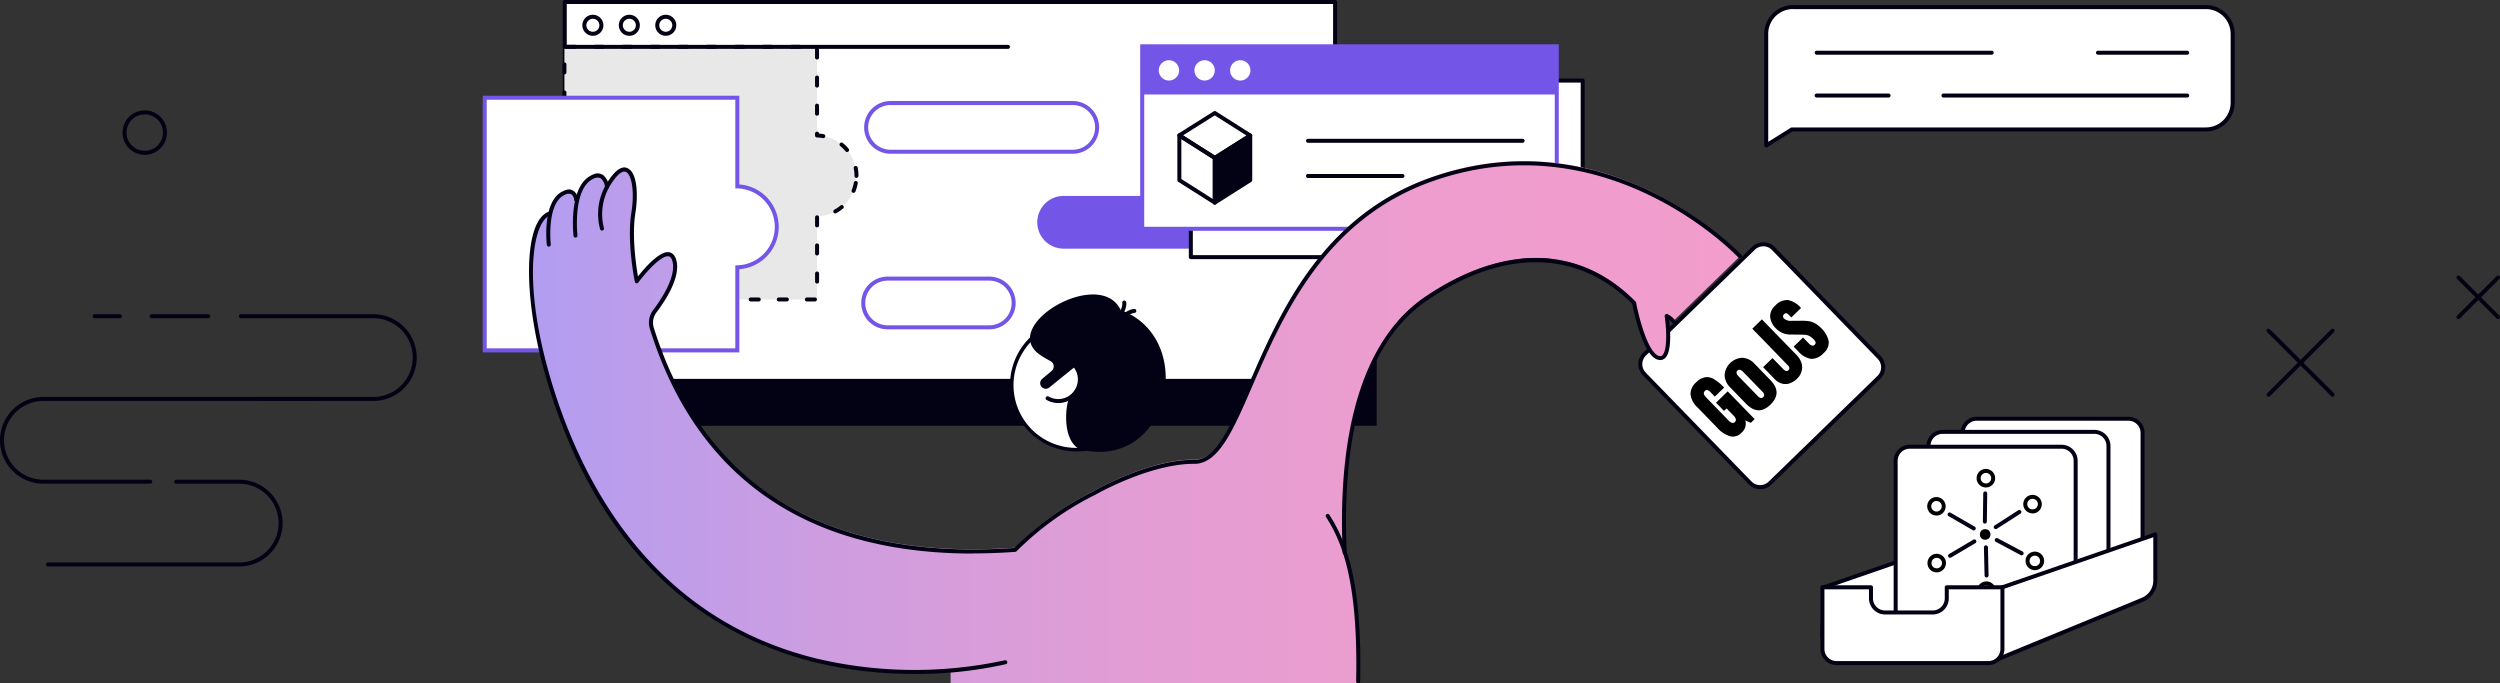 <svg xmlns="http://www.w3.org/2000/svg" xmlns:xlink="http://www.w3.org/1999/xlink" width="623.07" height="170.32" viewBox="0 0 623.07 170.32"><rect x="0" y="0" width="623.07" height="170.32" fill="#333333" stroke="none"/><defs><linearGradient id="a" y1="0.5" x2="1" y2="0.5" gradientUnits="objectBoundingBox"><stop offset="0" stop-color="#b19df2"/><stop offset="0.03" stop-color="#b59def"/><stop offset="0.26" stop-color="#cf9ddf"/><stop offset="0.5" stop-color="#e29dd4"/><stop offset="0.74" stop-color="#ee9dce"/><stop offset="1" stop-color="#f29dcc"/></linearGradient></defs><g transform="translate(11)"><g transform="translate(-11)"><rect width="188.38" height="94.43" transform="translate(154.73 11.68)" fill="#030214"/><rect width="191.99" height="94.43" transform="translate(140.75 0.5)" fill="#fff"/><path d="M332.74,95.43H140.75a.5.5,0,0,1-.5-.5V.5a.5.5,0,0,1,.5-.5H332.74a.5.5,0,0,1,.5.5V94.93A.5.5,0,0,1,332.74,95.43Zm-191.49-1H332.24V1H141.25V94.43Z" fill="#030214"/><rect width="43.96" height="12.14" rx="6.07" transform="translate(259.01 49.33)" fill="#7355e7"/><path d="M296.9,61.97H265.09a6.57,6.57,0,1,1,0-13.14H296.9a6.57,6.57,0,1,1,0,13.14ZM265.09,49.83a5.57,5.57,0,1,0,0,11.14H296.9a5.57,5.57,0,1,0,0-11.14Z" fill="#7355e7"/><path d="M213.45,43.84a10.089,10.089,0,0,0-9.82-10.08V11.68H140.67V74.64h62.96V53.93a10.089,10.089,0,0,0,9.82-10.08Z" fill="#e8e8e8"/><path d="M203.1,75.14h-2a.5.5,0,0,1,0-1h2a.5.5,0,1,1,0,1Zm-7,0h-2a.5.5,0,0,1,0-1h2a.5.5,0,1,1,0,1Zm-7,0h-2a.5.5,0,0,1,0-1h2a.5.5,0,1,1,0,1Zm-7,0h-2a.5.5,0,0,1,0-1h2a.5.5,0,1,1,0,1Zm-7,0h-2a.5.5,0,0,1,0-1h2a.5.5,0,0,1,0,1Zm-7,0h-2a.5.5,0,0,1,0-1h2a.5.5,0,0,1,0,1Zm-7,0h-2a.5.5,0,0,1,0-1h2a.5.5,0,0,1,0,1Zm-7,0h-2a.5.5,0,0,1,0-1h2a.5.5,0,0,1,0,1Zm-7,0h-2a.5.5,0,0,1,0-1h2a.5.5,0,0,1,0,1Zm-6.42-.58a.5.5,0,0,1-.5-.5v-2a.5.5,0,0,1,1,0v2A.5.5,0,0,1,140.68,74.56Zm62.96-3.89a.5.5,0,0,1-.5-.5v-2a.5.5,0,0,1,1,0v2A.5.5,0,0,1,203.64,70.67Zm-62.96-3.11a.5.5,0,0,1-.5-.5v-2a.5.5,0,0,1,1,0v2A.5.5,0,0,1,140.68,67.56Zm62.96-3.89a.5.5,0,0,1-.5-.5v-2a.5.5,0,0,1,1,0v2A.5.5,0,0,1,203.64,63.67Zm-62.96-3.11a.5.5,0,0,1-.5-.5v-2a.5.5,0,0,1,1,0v2A.5.5,0,0,1,140.68,60.56Zm62.96-3.89a.5.5,0,0,1-.5-.5v-2a.5.5,0,0,1,1,0v2A.5.5,0,0,1,203.64,56.67Zm-62.96-3.11a.5.5,0,0,1-.5-.5v-2a.5.5,0,0,1,1,0v2A.5.5,0,0,1,140.68,53.56Zm67.5-.36a.489.489,0,0,1-.44-.26.506.506,0,0,1,.2-.68,9.674,9.674,0,0,0,1.57-1.07.5.5,0,0,1,.64.76,11.241,11.241,0,0,1-1.73,1.18.533.533,0,0,1-.24.06Zm4.56-5.13a.464.464,0,0,1-.19-.04.5.5,0,0,1-.28-.65,8.988,8.988,0,0,0,.52-1.82.5.5,0,1,1,.98.18,10.047,10.047,0,0,1-.58,2.01.494.494,0,0,1-.46.31Zm-72.06-1.51a.5.5,0,0,1-.5-.5v-2a.5.5,0,0,1,1,0v2A.5.5,0,0,1,140.68,46.56Zm72.78-2.22a.5.5,0,0,1-.5-.5,9.181,9.181,0,0,0-.19-1.89.507.507,0,0,1,.39-.59.513.513,0,0,1,.59.39,10.337,10.337,0,0,1,.21,2.08.5.5,0,0,1-.5.5Zm-72.78-4.78a.5.5,0,0,1-.5-.5v-2a.5.5,0,0,1,1,0v2A.5.5,0,0,1,140.68,39.56Zm70.44-1.67a.478.478,0,0,1-.38-.18,9.977,9.977,0,0,0-1.35-1.33.5.5,0,0,1,.62-.78,10.353,10.353,0,0,1,1.49,1.47.5.5,0,0,1-.38.82Zm-5.92-3.47h-.09a10.606,10.606,0,0,0-1.49-.16.5.5,0,0,1-.49-.5v-.42a.5.5,0,0,1,1-.05,11.143,11.143,0,0,1,1.16.15.5.5,0,0,1-.09.99Zm-64.53-1.87a.5.5,0,0,1-.5-.5v-2a.5.5,0,1,1,1,0v2A.5.5,0,0,1,140.67,32.55Zm62.96-3.72a.5.5,0,0,1-.5-.5v-2a.5.5,0,0,1,1,0v2A.5.5,0,0,1,203.63,28.83Zm-62.96-3.28a.5.5,0,0,1-.5-.5v-2a.5.5,0,1,1,1,0v2A.5.5,0,0,1,140.67,25.55Zm62.96-3.72a.5.5,0,0,1-.5-.5v-2a.5.5,0,0,1,1,0v2A.5.5,0,0,1,203.63,21.83Zm-62.96-3.28a.5.5,0,0,1-.5-.5v-2a.5.5,0,1,1,1,0v2A.5.5,0,0,1,140.67,18.55Zm62.96-3.72a.5.5,0,0,1-.5-.5v-2a.5.5,0,1,1,1,0v2A.5.5,0,0,1,203.63,14.83Zm-4.34-2.66h-2a.5.5,0,0,1,0-1h2a.5.5,0,0,1,0,1Zm-7,0h-2a.5.5,0,0,1,0-1h2a.5.5,0,0,1,0,1Zm-7,0h-2a.5.5,0,0,1,0-1h2a.5.5,0,0,1,0,1Zm-7,0h-2a.5.5,0,0,1,0-1h2a.5.5,0,0,1,0,1Zm-7,0h-2a.5.5,0,0,1,0-1h2a.5.5,0,0,1,0,1Zm-7,0h-2a.5.5,0,0,1,0-1h2a.5.5,0,0,1,0,1Zm-7,0h-2a.5.5,0,0,1,0-1h2a.5.5,0,0,1,0,1Zm-7,0h-2a.5.5,0,0,1,0-1h2a.5.5,0,0,1,0,1Zm-7,0h-2a.5.5,0,0,1,0-1h2a.5.5,0,0,1,0,1Z" fill="#030214"/><path d="M251.21,12.18H140.75a.5.5,0,0,1,0-1H251.21a.5.5,0,0,1,0,1Z" fill="#030214"/><path d="M147.76,8.92a2.62,2.62,0,1,1,2.62-2.62A2.623,2.623,0,0,1,147.76,8.92Zm0-4.24a1.62,1.62,0,1,0,1.62,1.62A1.626,1.626,0,0,0,147.76,4.68Z" fill="#030214"/><path d="M156.85,8.92a2.62,2.62,0,1,1,2.62-2.62A2.623,2.623,0,0,1,156.85,8.92Zm0-4.24a1.62,1.62,0,1,0,1.62,1.62A1.626,1.626,0,0,0,156.85,4.68Z" fill="#030214"/><path d="M165.93,8.92a2.62,2.62,0,1,1,2.62-2.62A2.623,2.623,0,0,1,165.93,8.92Zm0-4.24a1.62,1.62,0,1,0,1.62,1.62A1.626,1.626,0,0,0,165.93,4.68Z" fill="#030214"/><path d="M267.36,38.32H221.94a6.57,6.57,0,1,1,0-13.14h45.42a6.57,6.57,0,1,1,0,13.14ZM221.94,26.18a5.57,5.57,0,1,0,0,11.14h45.42a5.57,5.57,0,1,0,0-11.14Z" fill="#7355e7"/><path d="M246.56,82.08H221.22a6.57,6.57,0,1,1,0-13.14h25.34a6.57,6.57,0,1,1,0,13.14ZM221.22,69.94a5.57,5.57,0,1,0,0,11.14h25.34a5.57,5.57,0,1,0,0-11.14Z" fill="#7355e7"/><rect width="97.66" height="44.01" transform="translate(296.79 20.08)" fill="#fff"/><path d="M394.45,64.59H296.79a.5.5,0,0,1-.5-.5V20.08a.5.5,0,0,1,.5-.5h97.66a.5.5,0,0,1,.5.5V64.1a.5.5,0,0,1-.5.5Zm-97.16-1h96.66V20.58H297.29V63.59Z" fill="#030214"/><rect width="103.32" height="45.48" transform="translate(284.67 11.54)" fill="#fff"/><path d="M388.49,57.52H284.17V11.04H388.49Zm-103.32-1H387.49V12.04H285.17Z" fill="#7355e7"/><rect width="103.32" height="12.01" transform="translate(284.67 11.54)" fill="#7355e7"/><circle cx="2.54" cy="2.54" r="2.54" transform="translate(288.79 15)" fill="#fff"/><circle cx="2.54" cy="2.54" r="2.54" transform="translate(297.68 15)" fill="#fff"/><circle cx="2.54" cy="2.54" r="2.54" transform="translate(306.57 15)" fill="#fff"/><path d="M349.53,44.36H326a.5.5,0,0,1,0-1h23.53a.5.5,0,0,1,0,1Z" fill="#030214"/><path d="M379.47,35.59H326a.5.5,0,0,1,0-1h53.47a.5.5,0,0,1,0,1Z" fill="#030214"/><path d="M302.76,51a.53.53,0,0,1-.27-.08l-8.83-5.6a.5.5,0,0,1-.23-.42V33.78a.509.509,0,0,1,.26-.44.492.492,0,0,1,.51.02l8.83,5.6a.5.5,0,0,1,.23.42V50.5a.509.509,0,0,1-.26.44.532.532,0,0,1-.24.06Zm-8.33-6.38,7.83,4.97V39.65l-7.83-4.97Z" fill="#030214"/><path d="M302.76,50.49l8.83-5.6V33.77l-8.83,5.6Z" fill="#030214"/><path d="M302.76,51a.5.5,0,0,1-.24-.06.509.509,0,0,1-.26-.44V39.38a.5.5,0,0,1,.23-.42l8.83-5.6a.516.516,0,0,1,.51-.02.509.509,0,0,1,.26.44V44.9a.5.5,0,0,1-.23.42l-8.83,5.6a.5.5,0,0,1-.27.08Zm.5-11.35v9.94l7.83-4.97V34.68Z" fill="#030214"/><path d="M302.76,39.83a.53.53,0,0,1-.27-.08l-8.83-5.6a.482.482,0,0,1-.23-.42.5.5,0,0,1,.23-.42l8.83-5.56a.506.506,0,0,1,.53,0l8.83,5.6a.482.482,0,0,1,.23.42.5.5,0,0,1-.23.42l-8.83,5.56a.5.5,0,0,1-.27.08Zm-7.89-6.1,7.89,5.01,7.89-4.97-7.9-5.01-7.89,4.97Z" fill="#030214"/><path d="M193.58,56.52a10.089,10.089,0,0,0-9.82-10.08V24.36H120.8V87.32h62.96V66.61a10.089,10.089,0,0,0,9.82-10.08Z" fill="#fff"/><path d="M184.26,87.82H120.3V23.86h63.96V45.97a10.588,10.588,0,0,1,0,21.12V87.83Zm-62.96-1h61.96V66.12h.49a9.588,9.588,0,0,0,0-19.17h-.49V24.86H121.3Z" fill="#7355e7"/><rect width="44.87" height="44.87" rx="3.52" transform="matrix(0.697, 0.717, -0.717, 0.697, 439.556, 59.414)" fill="#fff"/><path d="M438.69,121.91a3.99,3.99,0,0,1-2.88-1.22L409.46,93.56a4.02,4.02,0,0,1,.08-5.69l27.13-26.35a4.035,4.035,0,0,1,5.69.08l26.35,27.13a4.026,4.026,0,0,1-.08,5.69L441.5,120.77a4,4,0,0,1-2.8,1.14Zm.78-60.52a3.023,3.023,0,0,0-2.11.85L410.23,88.59a3.018,3.018,0,0,0-.07,4.27l26.35,27.13a3.018,3.018,0,0,0,4.27.06L467.91,93.7a3.018,3.018,0,0,0,.06-4.27L441.62,62.3a3.014,3.014,0,0,0-2.17-.92Z" fill="#030214"/><path d="M454.19,158.66l5.57,3,32.83-13.5V133.2l-38.1,13.17Z" fill="#fff"/><path d="M459.76,162.16a.533.533,0,0,1-.24-.06l-5.56-2.99a.476.476,0,0,1-.26-.45l.3-12.29a.493.493,0,0,1,.34-.46l38.1-13.17a.485.485,0,0,1,.45.07.507.507,0,0,1,.21.41v14.96a.489.489,0,0,1-.31.46l-32.83,13.49a.645.645,0,0,1-.19.04Zm-5.05-3.79,5.08,2.74,32.31-13.28V133.91l-37.11,12.83-.28,11.63Z" fill="#030214"/><rect width="44.87" height="44.87" rx="3.52" transform="translate(533.99 104.36) rotate(90)" fill="#fff"/><path d="M530.47,149.73H492.65a4.02,4.02,0,0,1-4.02-4.02V107.89a4.02,4.02,0,0,1,4.02-4.02h37.82a4.02,4.02,0,0,1,4.02,4.02v37.82A4.02,4.02,0,0,1,530.47,149.73Zm-37.82-44.87a3.024,3.024,0,0,0-3.02,3.02V145.7a3.024,3.024,0,0,0,3.02,3.02h37.82a3.024,3.024,0,0,0,3.02-3.02V107.88a3.024,3.024,0,0,0-3.02-3.02Z" fill="#030214"/><path d="M330.9,128.02c3.97,6.35,8.13,16.35,7.59,42.3H236.92v-3.41c-1.14-.28-75.24,12.82-100.56-74.29-6.15-21.61-4.61-37.75.41-39.89a8.215,8.215,0,0,1,4.61-5.48c.99-.42.8-.16,2.43,1.51.87.9.09-3.1,3.99-5.27,1.39-1.03,3.48.1,3.48,2.56.43-.28.1-.3.86-1.45,4.59-6.89,7.01-.36,5.69,7.92-1.15,7.19.86,17.02.86,17.02s7.82-10.68,9.36-5.16c1.11,3.96-2.65,9.69-4.85,12.6a4.726,4.726,0,0,0-.77,4.25c16.07,51.31,59.11,57.54,90.54,55.27a74.66,74.66,0,0,1,19.81-14.21s13.84-8.04,25.25-7.74c14.59-1.22,15.06-55.39,59.28-70.58s76.58,19.66,76.58,19.66L417.21,79.85a9.508,9.508,0,0,0-1.84-1.66s1.69,11.32-2,10.43-6.1-13.67-6.1-13.67c-14.36-14.57-33.61-13.56-52-.98-13.83,9.46-21.64,29.89-20.13,63.23" fill="url(#a)"/><rect width="44.87" height="44.87" rx="3.52" transform="translate(525.5 107.63) rotate(90)" fill="#fff"/><path d="M521.97,153H484.15a4.02,4.02,0,0,1-4.02-4.02V111.16a4.02,4.02,0,0,1,4.02-4.02h37.82a4.02,4.02,0,0,1,4.02,4.02v37.82A4.02,4.02,0,0,1,521.97,153Zm-37.82-44.87a3.024,3.024,0,0,0-3.02,3.02v37.82a3.024,3.024,0,0,0,3.02,3.02h37.82a3.024,3.024,0,0,0,3.02-3.02V111.15a3.024,3.024,0,0,0-3.02-3.02Z" fill="#030214"/><path d="M338.49,170.32h-.01a.483.483,0,0,1-.49-.5c.53-24.948-3.5-34.721-7.52-40.992a.476.476,0,0,1,.16-.673.5.5,0,0,1,.69.156c4.09,6.388,8.21,16.317,7.67,41.528a.494.494,0,0,1-.5.478Z" fill="#030214"/><circle cx="16.06" cy="16.06" r="16.06" transform="translate(252.21 79.9)" fill="#fff"/><path d="M268.29,112.52a16.556,16.556,0,1,1,7.06-1.59,16.59,16.59,0,0,1-7.06,1.59Zm-.04-32.14a15.623,15.623,0,1,0,5.25.92,15.607,15.607,0,0,0-5.25-.92Z" fill="#030214"/><path d="M268.09,91.35a5.389,5.389,0,0,1-7.03,7.87" fill="#fff"/><path d="M263.75,100.45a5.908,5.908,0,0,1-2.95-.79.5.5,0,0,1,.5-.86,4.887,4.887,0,0,0,7.28-3.51,4.853,4.853,0,0,0-.9-3.63.5.5,0,1,1,.81-.59,5.9,5.9,0,0,1,1.09,4.38,5.8,5.8,0,0,1-2.33,3.86,5.936,5.936,0,0,1-3.5,1.15Z" fill="#030214"/><path d="M280.19,75.4s.35,1.84-1.83,3.71" fill="#fff"/><path d="M278.37,79.6a.517.517,0,0,1-.38-.17.493.493,0,0,1,.05-.7c1.9-1.63,1.67-3.18,1.66-3.24a.514.514,0,0,1,.41-.58.5.5,0,0,1,.58.4c.02.09.37,2.15-1.99,4.18a.5.5,0,0,1-.33.12Z" fill="#030214"/><path d="M282.7,77.48s-1.25,0-3.42,1.86" fill="#fff"/><path d="M279.28,79.84a.517.517,0,0,1-.38-.17.493.493,0,0,1,.05-.7c2.24-1.92,3.59-1.98,3.75-1.98h0a.5.5,0,0,1,.01,1c-.04,0-1.17.08-3.1,1.74a.5.5,0,0,1-.33.12Z" fill="#030214"/><rect width="44.87" height="44.87" rx="3.52" transform="translate(517.31 111.34) rotate(90)" fill="#fff"/><path d="M513.79,156.7H475.97a4.02,4.02,0,0,1-4.02-4.02V114.86a4.02,4.02,0,0,1,4.02-4.02h37.82a4.02,4.02,0,0,1,4.02,4.02v37.82A4.02,4.02,0,0,1,513.79,156.7Zm-37.82-44.87a3.024,3.024,0,0,0-3.02,3.02v37.82a3.024,3.024,0,0,0,3.02,3.02h37.82a3.024,3.024,0,0,0,3.02-3.02V114.85a3.024,3.024,0,0,0-3.02-3.02Z" fill="#030214"/><path d="M335.14,138.28a.5.5,0,0,1-.5-.48c-1.43-31.57,5.61-53.58,20.35-63.67,19.59-13.4,38.78-13.02,52.64,1.04a.432.432,0,0,1,.13.26c.65,3.47,2.96,12.61,5.73,13.27a.822.822,0,0,0,.82-.18c1.29-1.19,1.04-6.58.57-9.69a.5.5,0,0,1,.19-.47.516.516,0,0,1,.51-.06,5.193,5.193,0,0,1,1.84,1.45.5.5,0,0,1-.8.6,2.978,2.978,0,0,0-.62-.61c.28,2.41.71,7.93-1.02,9.52a1.808,1.808,0,0,1-1.72.41c-3.78-.9-6.08-12.01-6.45-13.91-13.48-13.58-32.15-13.88-51.25-.81-14.44,9.88-21.33,31.59-19.91,62.79a.5.5,0,0,1-.48.52h-.02Z" fill="#030214"/><path d="M242.46,137.96c-15.54,0-29.2-2.67-40.72-7.98-19.18-8.83-32.56-24.99-39.78-48.03a5.212,5.212,0,0,1,.85-4.7c1.79-2.37,5.85-8.3,4.77-12.17-.3-1.08-.79-1.17-.95-1.2-1.76-.31-5.55,3.83-7.53,6.52a.5.5,0,0,1-.89-.2c-.08-.4-2.01-10-.86-17.2.9-5.59-.03-9.63-1.4-10.17-.82-.33-2.06.63-3.38,2.61a13.877,13.877,0,0,0-2.08,11.31.5.5,0,1,1-.94.32,14.627,14.627,0,0,1,2.2-12.19c1.67-2.51,3.21-3.52,4.58-2.98,2.47.97,2.78,6.52,2.02,11.26-.9,5.62.18,12.98.65,15.74,1.59-2.02,5.37-6.44,7.82-6.01.84.15,1.42.8,1.73,1.92,1.16,4.14-2.59,9.95-4.93,13.04a4.22,4.22,0,0,0-.69,3.79c7.13,22.76,20.33,38.72,39.24,47.42,13.87,6.38,30.89,8.91,50.6,7.51a75.511,75.511,0,0,1,19.82-14.17c.53-.31,14.06-8.07,25.48-7.79,5.18-.43,8.72-8.6,13.2-18.93,7.7-17.78,18.25-42.12,45.91-51.62,44.02-15.12,76.49,19.09,76.81,19.43a.5.5,0,1,1-.74.68c-.32-.34-32.36-34.07-75.75-19.17-27.24,9.36-37.69,33.47-45.32,51.07-4.79,11.05-8.25,19.04-14.08,19.53-11.17-.25-24.91,7.59-25.04,7.67a74.583,74.583,0,0,0-19.71,14.13.521.521,0,0,1-.31.14c-3.61.26-7.12.39-10.55.39Z" fill="#030214"/><path d="M143.44,59.22a.506.506,0,0,1-.5-.44c-.06-.51-1.35-12.62,4.67-15.18a2.834,2.834,0,0,1,2.65,0,4.145,4.145,0,0,1,1.52,2.98.5.5,0,0,1-1,.07,3.139,3.139,0,0,0-1.05-2.2,1.883,1.883,0,0,0-1.74.06c-5.35,2.27-4.08,14.03-4.07,14.15a.5.5,0,0,1-.44.55h-.06Z" fill="#030214"/><path d="M136.78,61.46a.506.506,0,0,1-.5-.44c-.05-.45-1.19-11.15,4.15-13.42a2.633,2.633,0,0,1,2.52-.02,2.967,2.967,0,0,1,1.15,2.18.5.5,0,0,1-1,.06,1.926,1.926,0,0,0-.68-1.39,1.738,1.738,0,0,0-1.6.1c-4.66,1.98-3.56,12.28-3.55,12.39a.5.5,0,0,1-.44.55h-.06Z" fill="#030214"/><circle cx="1.32" cy="1.32" r="1.32" transform="translate(493.44 131.88)"/><path d="M506.56,127.95a2.317,2.317,0,0,1-1.56-.61,2.307,2.307,0,0,1,1.47-4h.09a2.32,2.32,0,0,1,2.31,2.22h0a2.311,2.311,0,0,1-2.21,2.4h-.1Zm0-3.62h-.05a1.277,1.277,0,0,0-.91.42,1.312,1.312,0,0,0-.35.94,1.277,1.277,0,0,0,.42.91,1.221,1.221,0,0,0,.94.34,1.31,1.31,0,0,0-.05-2.62Z"/><line y1="3.79" x2="5.9" transform="translate(497.4 127.58)" fill="#fff"/><path d="M497.4,131.87a.494.494,0,0,1-.42-.23.5.5,0,0,1,.15-.69l5.9-3.79a.5.5,0,0,1,.54.84l-5.9,3.79A.53.53,0,0,1,497.4,131.87Z" fill="#030214"/><path d="M507.14,142.1a2.307,2.307,0,0,1-1.97-1.1,2.337,2.337,0,0,1-.28-1.75,2.261,2.261,0,0,1,1.04-1.43,2.314,2.314,0,0,1,3.46,2.51,2.261,2.261,0,0,1-1.04,1.43h0a2.31,2.31,0,0,1-1.21.34Zm0-3.62a1.316,1.316,0,0,0-.69.2,1.281,1.281,0,0,0-.59.81,1.311,1.311,0,0,0,1.96,1.42h0a1.281,1.281,0,0,0,.59-.81,1.324,1.324,0,0,0-.16-.99,1.281,1.281,0,0,0-.81-.59A1.544,1.544,0,0,0,507.14,138.48Z"/><line x2="6.19" y2="3.29" transform="translate(497.65 134.61)" fill="#fff"/><path d="M503.84,138.4a.465.465,0,0,1-.23-.06l-6.19-3.29a.507.507,0,0,1-.21-.68.519.519,0,0,1,.68-.21l6.19,3.29a.507.507,0,0,1,.21.68.5.5,0,0,1-.44.27Z" fill="#030214"/><path d="M495.07,149.53a2.315,2.315,0,1,1,1.12-4.34,2.31,2.31,0,0,1-1.12,4.33Zm0-3.62a1.487,1.487,0,0,0-.36.05,1.311,1.311,0,0,0-.78.62,1.315,1.315,0,0,0,.5,1.79,1.309,1.309,0,1,0,.64-2.46Z"/><line x2="0.16" y2="7.01" transform="translate(494.95 136.41)" fill="#fff"/><path d="M495.11,143.92a.506.506,0,0,1-.5-.49l-.16-7.01a.5.5,0,0,1,.49-.51.523.523,0,0,1,.51.49l.16,7.01a.5.5,0,0,1-.49.51Z" fill="#030214"/><path d="M482.69,142.65a2.312,2.312,0,0,1-1.64-3.94,2.259,2.259,0,0,1,1.63-.68h.01a2.285,2.285,0,0,1,1.62.67,2.259,2.259,0,0,1,.68,1.63,2.324,2.324,0,0,1-2.3,2.32h0Zm-1.31-2.3a1.306,1.306,0,0,0,1.31,1.3h0a1.3,1.3,0,0,0,1.3-1.32,1.27,1.27,0,0,0-.39-.92,1.319,1.319,0,0,0-.92-.38h0a1.3,1.3,0,0,0-1.3,1.32Z"/><line x1="6.03" y2="3.57" transform="translate(486.02 134.94)" fill="#fff"/><path d="M486.02,139.01a.5.5,0,0,1-.43-.25.507.507,0,0,1,.18-.69l6.04-3.57a.5.5,0,0,1,.51.87l-6.04,3.57a.475.475,0,0,1-.25.07Z" fill="#030214"/><path d="M482.63,128.48a2.636,2.636,0,0,1-.62-.08,2.266,2.266,0,0,1-1.39-1.09,2.328,2.328,0,0,1-.22-1.75,2.266,2.266,0,0,1,1.09-1.39,2.311,2.311,0,0,1,2.28,4.02,2.286,2.286,0,0,1-1.14.3Zm0-3.62a1.229,1.229,0,0,0-.64.17,1.314,1.314,0,0,0,.29,2.41,1.3,1.3,0,0,0,1-.12,1.311,1.311,0,0,0-.65-2.45Z"/><line x1="6.07" y1="3.52" transform="translate(485.85 128.18)" fill="#fff"/><path d="M491.92,132.2a.451.451,0,0,1-.25-.07l-6.07-3.51a.5.5,0,0,1,.5-.86l6.07,3.51a.5.5,0,0,1-.25.93Z" fill="#030214"/><path d="M494.94,121.49a2.3,2.3,0,0,1-1.19-.33,2.31,2.31,0,1,1,2.38-3.96h0a2.291,2.291,0,0,1,1.05,1.42,2.33,2.33,0,0,1-.26,1.75,2.291,2.291,0,0,1-1.42,1.05,2.149,2.149,0,0,1-.56.07Zm0-3.62a1.309,1.309,0,1,0,.32,2.58,1.282,1.282,0,0,0,.81-.59,1.32,1.32,0,0,0,.15-.99,1.282,1.282,0,0,0-.59-.81h0a1.3,1.3,0,0,0-.68-.19Z"/><line y1="7.02" x2="0.09" transform="translate(494.68 122.97)" fill="#fff"/><path d="M494.68,130.49h0a.489.489,0,0,1-.49-.51l.09-7.01a.5.5,0,0,1,.5-.49h0a.489.489,0,0,1,.49.51l-.09,7.01a.5.5,0,0,1-.5.49Z" fill="#030214"/><path d="M227.78,167.96a103.294,103.294,0,0,1-24.34-2.82c-23.1-5.61-53.58-22.63-67.57-71.81-5.63-19.77-5.31-37.93.7-40.48a.5.5,0,0,1,.66.26.507.507,0,0,1-.26.66c-4.23,1.79-6.63,16.45-.13,39.29,7.65,26.88,25.45,61.04,66.81,71.1a106.273,106.273,0,0,0,46.78.4.5.5,0,1,1,.25.97,100.555,100.555,0,0,1-22.89,2.43Z" fill="#030214"/><path d="M259.39,88.57c.85.56,1.7,1.04,2.42,1.42a1.5,1.5,0,0,1,.26,2.48l-2.33,1.95a1.4,1.4,0,0,0-.21,1.92h0a1.391,1.391,0,0,0,1.99.24c1.81-1.47,5.28-4.28,6.33-5.12.27-.09.88.94,1.31,1.14.54,3.79-2.04,5.17-2.71,6.64-.93,2.03-1.78,10.5,2.71,12.77,22.43,5.49,29.45-27.62,10.13-34.75-5.19-10.97-30.85,4.13-19.89,11.32Z" fill="#030214"/><path d="M549.78,32.27H446.59l-6.39,3.99V8.45a6.679,6.679,0,0,1,6.68-6.68h102.9a6.679,6.679,0,0,1,6.68,6.68V25.59A6.679,6.679,0,0,1,549.78,32.27Z" fill="#fff"/><path d="M440.19,36.75a.5.5,0,0,1-.24-.06.509.509,0,0,1-.26-.44V8.45a7.187,7.187,0,0,1,7.18-7.18h102.9a7.187,7.187,0,0,1,7.18,7.18V25.59a7.187,7.187,0,0,1-7.18,7.18H446.72l-6.27,3.91a.5.5,0,0,1-.26.08Zm6.68-34.49a6.184,6.184,0,0,0-6.18,6.18V35.35l5.62-3.51a.5.5,0,0,1,.26-.08H549.76a6.184,6.184,0,0,0,6.18-6.18V8.45a6.184,6.184,0,0,0-6.18-6.18H446.86Z" fill="#030214"/><path d="M496.39,13.64H452.77a.5.5,0,0,1,0-1h43.62a.5.5,0,0,1,0,1Z" fill="#030214"/><path d="M545.1,13.64H522.88a.5.5,0,0,1,0-1H545.1a.5.5,0,0,1,0,1Z" fill="#030214"/><path d="M470.68,24.31H452.76a.5.5,0,0,1,0-1h17.92a.5.5,0,0,1,0,1Z" fill="#030214"/><path d="M545.1,24.31H484.37a.5.5,0,0,1,0-1H545.1a.5.5,0,0,1,0,1Z" fill="#030214"/><path d="M491.48,161.01l4.06,4.26,38.42-15.79a5.161,5.161,0,0,0,3.2-4.78V133.2l-38.1,13.17L491.48,161Z" fill="#fff"/><path d="M495.54,165.76a.465.465,0,0,1-.36-.16l-4.06-4.26a.5.5,0,0,1-.08-.58l7.58-14.63a.509.509,0,0,1,.28-.24L537,132.72a.485.485,0,0,1,.45.07.507.507,0,0,1,.21.41v11.5a5.649,5.649,0,0,1-3.51,5.24l-38.42,15.79a.645.645,0,0,1-.19.04Zm-3.45-4.85,3.58,3.75L533.77,149a4.643,4.643,0,0,0,2.89-4.31v-10.8l-37.25,12.88-7.33,14.14Z" fill="#030214"/><path d="M485.19,146.37v2.76a3.519,3.519,0,0,1-3.52,3.52H469.82a3.525,3.525,0,0,1-3.52-3.52v-2.76H454.2v15.37a3.519,3.519,0,0,0,3.52,3.52h37.82a3.519,3.519,0,0,0,3.52-3.52V146.37Z" fill="#fff"/><path d="M495.54,165.76H457.72a4.02,4.02,0,0,1-4.02-4.02V146.37a.5.5,0,0,1,.5-.5h12.1a.5.5,0,0,1,.5.5v2.76a3.024,3.024,0,0,0,3.02,3.02h11.85a3.024,3.024,0,0,0,3.02-3.02v-2.76a.5.5,0,0,1,.5-.5h13.87a.5.5,0,0,1,.5.5v15.37A4.02,4.02,0,0,1,495.54,165.76ZM454.7,146.87v14.87a3.024,3.024,0,0,0,3.02,3.02h37.82a3.024,3.024,0,0,0,3.02-3.02V146.87H485.69v2.26a4.02,4.02,0,0,1-4.02,4.02H469.82a4.02,4.02,0,0,1-4.02-4.02v-2.26Z" fill="#030214"/><path d="M431.29,108.75a6.755,6.755,0,0,1-3.3-2.14l-4.97-5.12a5.177,5.177,0,0,1-1.69-3.2,3.826,3.826,0,0,1,1.37-2.97,4.244,4.244,0,0,1,2.28-1.3,3.352,3.352,0,0,1,2.23.5,12.607,12.607,0,0,1,2.5,2.07l-2.33,2.26-1.03-1.07a2.075,2.075,0,0,0-.76-.55.609.609,0,0,0-.65.17c-.45.44-.39.95.18,1.54l5.59,5.76a2.57,2.57,0,0,0,.93.68.784.784,0,0,0,.97-.94,2.47,2.47,0,0,0-.65-.95l-1.65-1.7-.64.62-1.99-2.05,2.91-2.82,6.72,6.92-.96.93-1.37-.61a2.949,2.949,0,0,1-.89,3.02,3.015,3.015,0,0,1-2.8.96Z"/><path d="M435.18,100.64l-3.95-4.07a4.448,4.448,0,0,1-1.41-3.08,4.632,4.632,0,0,1,4.44-4.32,4.409,4.409,0,0,1,3.03,1.5l3.95,4.07q3.045,3.135.02,6.09t-6.08-.2Zm4.49-2.3a1.4,1.4,0,0,0-.41-.7l-4.81-4.95c-.57-.59-1.05-.7-1.43-.33s-.28.85.29,1.44l4.81,4.95a1.385,1.385,0,0,0,.69.43.656.656,0,0,0,.63-.21.685.685,0,0,0,.23-.62Z"/><path d="M446.09,95.53a3.415,3.415,0,0,1-1.95.08,3.9,3.9,0,0,1-1.83-1.12l-2.89-2.98,2.34-2.27,2.76,2.84a1.234,1.234,0,0,0,.62.38.649.649,0,0,0,.59-.21.64.64,0,0,0,.23-.56,1.071,1.071,0,0,0-.35-.62l-8.89-9.15,2.39-2.33,8.66,8.91a4.854,4.854,0,0,1,1.21,1.98,3.563,3.563,0,0,1,.02,2.07,4.123,4.123,0,0,1-1.13,1.84,4.594,4.594,0,0,1-1.79,1.12Z"/><path d="M451.39,89.44a5.312,5.312,0,0,1-3.23-1.89l-1.13-1.16,2.34-2.27,1.44,1.48c.57.59,1.05.7,1.43.34a.69.69,0,0,0,.26-.62,1.7,1.7,0,0,0-.49-.75,4.088,4.088,0,0,0-1.07-.83,2.738,2.738,0,0,0-.97-.29c-.31-.03-.82-.05-1.54-.05l-2.02-.03a4.9,4.9,0,0,1-3.69-1.42,4.714,4.714,0,0,1-1.55-3,3.577,3.577,0,0,1,1.27-2.78,3.962,3.962,0,0,1,3.14-1.39,5.744,5.744,0,0,1,3.29,1.98l-2.42,2.35-.81-.8a.676.676,0,0,0-.49-.24.686.686,0,0,0-.5.22.783.783,0,0,0-.27.56.763.763,0,0,0,.27.55,2.423,2.423,0,0,0,1.83.56l2.67-.02a11.783,11.783,0,0,1,1.67.11,4.888,4.888,0,0,1,1.48.5,6.146,6.146,0,0,1,1.52,1.17,6.315,6.315,0,0,1,1.94,3.29,3.391,3.391,0,0,1-1.24,2.97,4.181,4.181,0,0,1-3.12,1.47Z"/><path d="M37.45,120.55H10.81a10.81,10.81,0,1,1,0-21.62H78.88a.5.5,0,0,1,0,1H10.81a9.81,9.81,0,1,0,0,19.62H37.44a.5.5,0,0,1,0,1Z" fill="#030214"/><path d="M93.05,99.93H64.4a.5.5,0,1,1,0-1H93.05a9.81,9.81,0,1,0,0-19.62h-33a.5.5,0,0,1,0-1h33a10.81,10.81,0,1,1,0,21.62Z" fill="#030214"/><path d="M59.62,141.18H11.93a.5.5,0,0,1,0-1H59.62a9.81,9.81,0,1,0,0-19.62H43.94a.5.5,0,0,1,0-1H59.62a10.81,10.81,0,1,1,0,21.62Z" fill="#030214"/><path d="M51.89,79.31H37.81a.5.5,0,0,1,0-1H51.89a.5.5,0,0,1,0,1Z" fill="#030214"/><path d="M29.88,79.31h-6.3a.5.5,0,0,1,0-1h6.3a.5.5,0,0,1,0,1Z" fill="#030214"/><path d="M36.07,38.58a5.535,5.535,0,1,1,5.54-5.54A5.537,5.537,0,0,1,36.07,38.58Zm0-10.07a4.535,4.535,0,1,0,4.54,4.53,4.532,4.532,0,0,0-4.54-4.53Z" fill="#030214"/><path d="M581.34,98.89a.469.469,0,0,1-.35-.15L565.03,82.78a.5.5,0,0,1,.71-.71L581.7,98.03a.5.5,0,0,1,0,.71.5.5,0,0,1-.35.15Z" fill="#030214"/><path d="M565.38,98.89a.469.469,0,0,1-.35-.15.5.5,0,0,1,0-.71l15.96-15.96a.5.5,0,0,1,.71.71L565.74,98.74a.5.5,0,0,1-.35.15Z" fill="#030214"/><path d="M622.56,79.52a.469.469,0,0,1-.35-.15l-9.84-9.84a.5.5,0,0,1,.71-.71l9.84,9.84a.5.5,0,0,1,0,.71.5.5,0,0,1-.35.15Z" fill="#030214"/><path d="M612.72,79.52a.469.469,0,0,1-.35-.15.5.5,0,0,1,0-.71l9.84-9.84a.5.5,0,0,1,.71.71l-9.84,9.84a.5.5,0,0,1-.35.15Z" fill="#030214"/></g></g></svg>